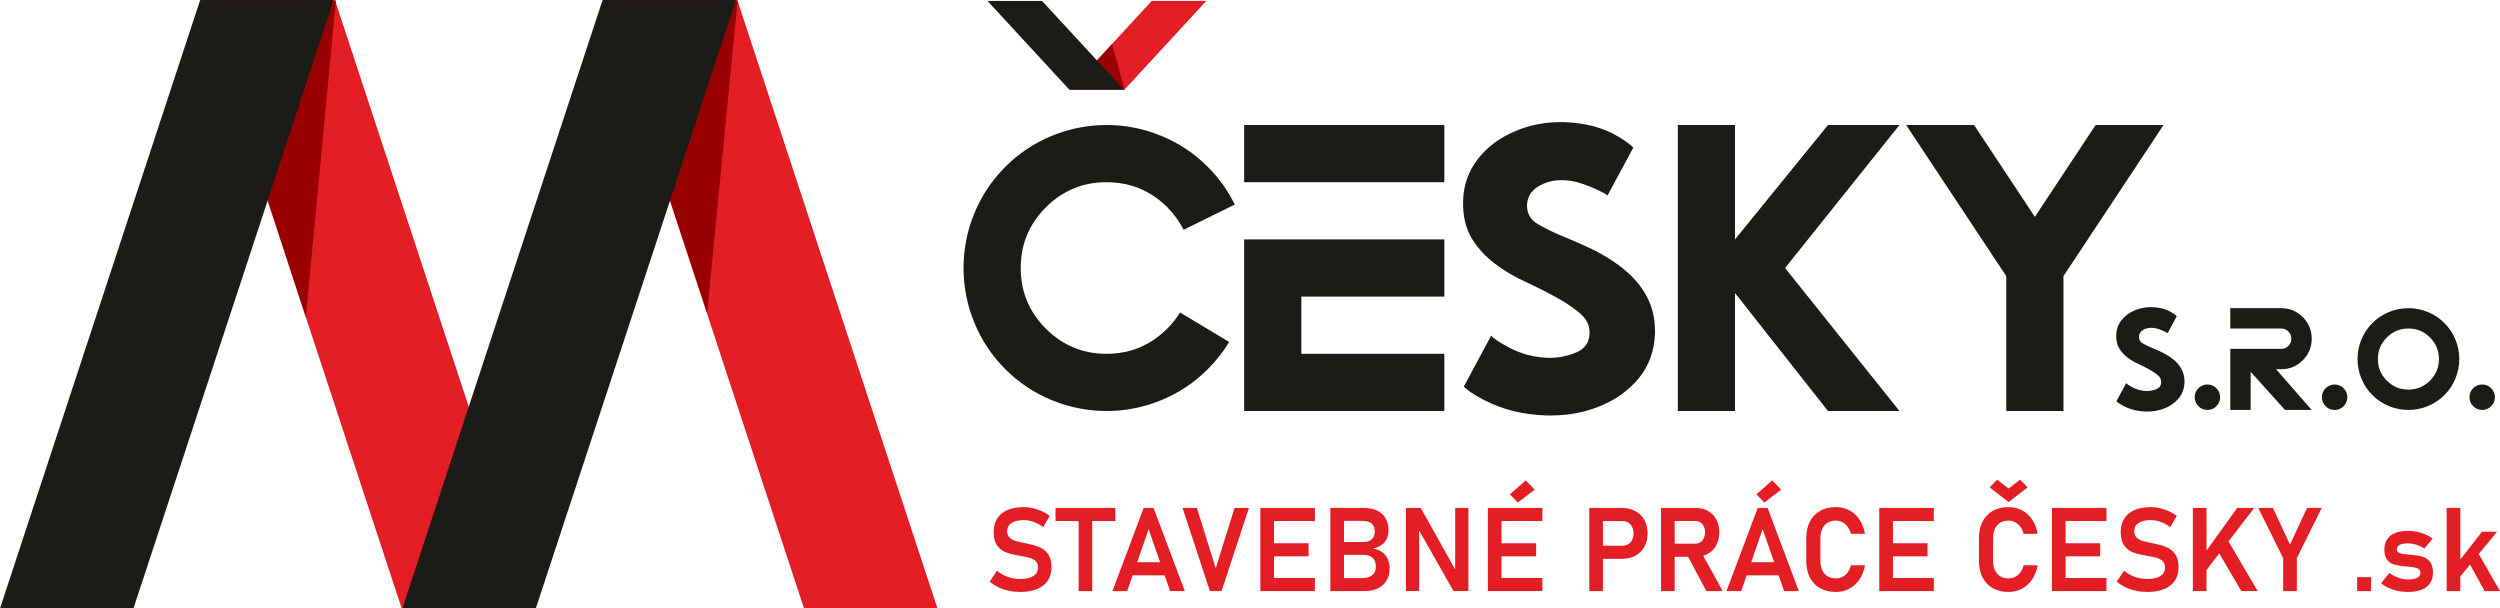 <?xml version="1.0" encoding="UTF-8"?>
<svg xmlns="http://www.w3.org/2000/svg" xmlns:xlink="http://www.w3.org/1999/xlink" xmlns:xodm="http://www.corel.com/coreldraw/odm/2003" xml:space="preserve" width="2120px" height="516px" version="1.0" style="shape-rendering:geometricPrecision; text-rendering:geometricPrecision; image-rendering:optimizeQuality; fill-rule:evenodd; clip-rule:evenodd" viewBox="0 0 1588.51 386.56">
 <defs>
  <style type="text/css">
   
    .fil1 {fill:#E31E24;fill-rule:nonzero}
    .fil0 {fill:#1C1B17;fill-rule:nonzero}
    .fil3 {fill:#1C1B17;fill-rule:nonzero}
    .fil2 {fill:#990000;fill-rule:nonzero}
   
  </style>
 </defs>
 <g id="Vrstva_x0020_1">
  <path class="fil0" d="M781.04 217.24c-3.78,6.25 -8.34,12.01 -13.64,17.32 -8.51,8.53 -18.35,15.07 -29.52,19.67 -11.17,4.58 -22.77,6.89 -34.79,6.89 -12.02,0 -23.62,-2.31 -34.77,-6.89 -11.17,-4.6 -21.03,-11.14 -29.53,-19.67 -8.53,-8.5 -15.07,-18.37 -19.68,-29.54 -4.58,-11.14 -6.88,-22.75 -6.88,-34.76 0,-12.02 2.3,-23.63 6.88,-34.8 4.61,-11.17 11.15,-21 19.68,-29.51 8.5,-8.53 18.36,-15.07 29.53,-19.67 11.15,-4.58 22.75,-6.89 34.77,-6.89 12.02,0 23.62,2.31 34.79,6.89 11.17,4.6 21.01,11.14 29.52,19.67 7.1,7.1 12.84,15.1 17.17,23.99l-32.49 16.04c-2.57,-5.11 -6.03,-9.89 -10.37,-14.35 -10.71,-10.58 -23.57,-15.89 -38.62,-15.89 -15.05,0 -27.89,5.33 -38.55,15.97 -10.63,10.66 -15.96,23.5 -15.96,38.55 0,15.04 5.33,27.88 15.96,38.54 10.66,10.64 23.5,15.97 38.55,15.97 15.05,0 27.91,-5.35 38.62,-16.04 3.23,-3.22 5.91,-6.64 8.1,-10.22l31.23 18.73zm9.5 -101.5l0 -36.35 127.2 0 0 36.35 -127.2 0zm127.2 36.34l0 36.35 -90.86 0 0 36.34 90.86 0 0 36.35 -127.2 0 0 -109.04 127.2 0zm29.8 61.06c1.24,1.79 5.21,4.44 11.92,7.95 7.49,3.88 15.53,5.96 24.16,6.23l1.26 0c5.6,0 11.12,-1.12 16.62,-3.4 5.48,-2.27 8.34,-6.34 8.51,-12.21l0 -0.58c0,-4.72 -2.14,-8.87 -6.45,-12.4 -4.31,-3.57 -9.4,-6.94 -15.26,-10.16 -5.87,-3.22 -11.97,-6.3 -18.32,-9.23 -7.66,-3.41 -14.59,-7.53 -20.79,-12.36 -6.2,-4.82 -11.1,-10.39 -14.71,-16.74 -3.22,-5.96 -4.82,-12.86 -4.82,-20.74l0 -1.99c0.29,-9.93 3.37,-18.7 9.23,-26.33 5.86,-7.61 13.67,-13.5 23.43,-17.67 9.09,-3.97 18.88,-5.96 29.39,-5.96l2.11 0c13.74,0.46 25.37,3.64 34.94,9.5 4.43,2.76 7.46,4.97 9.08,6.69l-16.47 30.53c-0.66,-0.97 -4.22,-2.81 -10.64,-5.55 -6.44,-2.74 -12.26,-4.17 -17.47,-4.26l-1.14 0c-5.67,0 -10.68,1.4 -15.04,4.19 -4.36,2.78 -6.62,6.68 -6.81,11.7l0 0.29c0,5.11 2.32,9.04 7.03,11.8 4.67,2.74 10.46,5.52 17.39,8.36 3.49,1.43 7.42,3.12 11.78,5.11 9.47,4.17 17.64,8.99 24.57,14.49 6.9,5.48 12.11,11.63 15.6,18.46 3.32,6.42 4.97,13.62 4.97,21.57l0 1.28c-0.37,11.07 -3.76,20.55 -10.16,28.4 -6.37,7.85 -14.73,13.86 -25.05,18.03 -9.54,3.87 -19.82,5.81 -30.79,5.81l-2.98 0c-14.98,-0.46 -28.35,-3.83 -40.2,-10.08 -5.86,-3.12 -9.98,-5.86 -12.33,-8.24l17.44 -32.49zm154.9 -26.99l0 74.97 -36.34 0 0 -181.73 36.34 0 0 72.69 59.07 -72.69 45.43 0 -72.69 90.87 72.69 90.86 -45.43 0 -59.07 -74.97zm172.34 -10.78l-3.41 -5.11 -60.19 -90.87 43.15 0 38.63 58.35 38.62 -58.35 43.15 0 -60.19 90.87 -3.41 5.11 0 85.75 -36.35 0 0 -85.75z"></path>
  <polygon class="fil1" points="255.23,386.56 340.03,386.56 212.84,0 128.05,0 "></polygon>
  <polygon class="fil2" points="194.35,201.51 213.46,0 147.38,56.89 "></polygon>
  <polygon class="fil3" points="84.8,386.56 0,386.56 127.18,0 211.99,0 "></polygon>
  <polygon class="fil1" points="510.88,386.56 595.69,386.56 468.5,0 383.71,0 "></polygon>
  <polygon class="fil2" points="449.31,198.75 468.7,0 402.64,56.89 "></polygon>
  <polygon class="fil3" points="340.46,386.56 255.66,386.56 382.88,0 467.67,0 "></polygon>
  <path class="fil0" d="M1351.01 243.37c0.43,0.64 1.85,1.58 4.24,2.83 2.66,1.38 5.52,2.12 8.59,2.21l0.45 0c1.99,0 3.96,-0.39 5.92,-1.2 1.95,-0.82 2.96,-2.26 3.02,-4.35l0 -0.21c0,-1.68 -0.75,-3.15 -2.29,-4.41 -1.53,-1.27 -3.35,-2.47 -5.43,-3.61 -2.09,-1.15 -4.26,-2.25 -6.52,-3.29 -2.73,-1.22 -5.19,-2.68 -7.4,-4.4 -2.21,-1.71 -3.95,-3.7 -5.23,-5.96 -1.15,-2.12 -1.72,-4.57 -1.72,-7.38l0 -0.7c0.11,-3.54 1.2,-6.66 3.29,-9.38 2.08,-2.7 4.86,-4.8 8.33,-6.28 3.24,-1.42 6.72,-2.12 10.46,-2.12l0.75 0c4.89,0.16 9.03,1.29 12.44,3.38 1.58,0.98 2.65,1.76 3.23,2.38l-5.86 10.86c-0.24,-0.34 -1.5,-1 -3.79,-1.97 -2.29,-0.98 -4.36,-1.49 -6.21,-1.52l-0.41 0c-2.02,0 -3.8,0.5 -5.35,1.49 -1.56,0.99 -2.36,2.38 -2.43,4.17l0 0.1c0,1.82 0.83,3.22 2.5,4.2 1.67,0.97 3.73,1.96 6.19,2.97 1.25,0.51 2.64,1.12 4.19,1.82 3.38,1.49 6.28,3.2 8.75,5.16 2.46,1.95 4.31,4.14 5.55,6.57 1.18,2.28 1.77,4.84 1.77,7.67l0 0.46c-0.13,3.94 -1.34,7.31 -3.61,10.11 -2.27,2.79 -5.25,4.93 -8.92,6.41 -3.4,1.38 -7.05,2.07 -10.96,2.07l-1.06 0c-5.33,-0.16 -10.09,-1.36 -14.3,-3.59 -2.09,-1.11 -3.56,-2.08 -4.39,-2.93l6.21 -11.56zm51.58 17.07c-2.22,0 -4.13,-0.79 -5.71,-2.37 -1.58,-1.59 -2.37,-3.49 -2.37,-5.72 0,-2.21 0.79,-4.12 2.37,-5.71 1.58,-1.57 3.49,-2.37 5.71,-2.37 2.22,0 4.12,0.8 5.71,2.37 1.58,1.59 2.37,3.5 2.37,5.71 0,2.23 -0.79,4.13 -2.37,5.72 -1.59,1.58 -3.49,2.37 -5.71,2.37zm14.55 -51.73l0 -12.94 32.33 0c5.36,0 9.93,1.9 13.72,5.68 3.79,3.8 5.68,8.37 5.68,13.72 0,5.36 -1.89,9.93 -5.68,13.72 -3.79,3.79 -8.36,5.68 -13.72,5.68l-3.23 0 22.63 25.87 -16.97 0 -21.83 -24.25 0 24.25 -12.93 0 0 -38.8 32.33 0c1.79,0 3.31,-0.63 4.57,-1.9 1.27,-1.26 1.9,-2.78 1.9,-4.57 0,-1.78 -0.63,-3.31 -1.9,-4.57 -1.26,-1.26 -2.78,-1.89 -4.57,-1.89l-32.33 0zm66.29 51.73c-2.23,0 -4.13,-0.79 -5.72,-2.37 -1.58,-1.59 -2.37,-3.49 -2.37,-5.72 0,-2.21 0.79,-4.12 2.37,-5.71 1.59,-1.57 3.49,-2.37 5.72,-2.37 2.21,0 4.12,0.8 5.71,2.37 1.57,1.59 2.37,3.5 2.37,5.71 0,2.23 -0.8,4.13 -2.37,5.72 -1.59,1.58 -3.5,2.37 -5.71,2.37zm46.88 0c-4.28,0 -8.41,-0.82 -12.37,-2.45 -3.98,-1.64 -7.49,-3.96 -10.51,-7 -3.04,-3.03 -5.37,-6.53 -7.01,-10.51 -1.63,-3.97 -2.44,-8.1 -2.44,-12.37 0,-4.28 0.81,-8.41 2.44,-12.39 1.64,-3.97 3.97,-7.47 7.01,-10.5 3.02,-3.03 6.53,-5.36 10.51,-7 3.96,-1.63 8.09,-2.45 12.37,-2.45 4.28,0 8.41,0.82 12.38,2.45 3.98,1.64 7.48,3.97 10.5,7 3.04,3.03 5.37,6.53 7.01,10.5 1.62,3.98 2.44,8.11 2.44,12.39 0,4.27 -0.82,8.4 -2.44,12.37 -1.64,3.98 -3.97,7.48 -7.01,10.51 -3.02,3.04 -6.52,5.36 -10.5,7 -3.97,1.63 -8.1,2.45 -12.38,2.45zm0 -12.93c5.35,0 9.92,-1.9 13.72,-5.69 3.78,-3.79 5.68,-8.36 5.68,-13.71 0,-5.36 -1.9,-9.93 -5.68,-13.72 -3.8,-3.79 -8.37,-5.68 -13.72,-5.68 -5.35,0 -9.92,1.89 -13.72,5.68 -3.78,3.79 -5.68,8.36 -5.68,13.72 0,5.35 1.9,9.92 5.68,13.71 3.8,3.79 8.37,5.69 13.72,5.69zm46.89 12.93c-2.23,0 -4.13,-0.79 -5.72,-2.37 -1.58,-1.59 -2.37,-3.49 -2.37,-5.72 0,-2.21 0.79,-4.12 2.37,-5.71 1.59,-1.57 3.49,-2.37 5.72,-2.37 2.21,0 4.12,0.8 5.71,2.37 1.57,1.59 2.37,3.5 2.37,5.71 0,2.23 -0.8,4.13 -2.37,5.72 -1.59,1.58 -3.5,2.37 -5.71,2.37z"></path>
  <polygon class="fil1" points="731.82,0.54 766.51,0.54 714.49,56.96 679.81,56.96 "></polygon>
  <polygon class="fil2" points="706.64,27.95 714.57,56.96 687.55,48.65 "></polygon>
  <polygon class="fil0" points="662.12,0.54 627.44,0.54 679.47,56.96 714.15,56.96 "></polygon>
  <path class="fil1" d="M648.38 376.08c-2.53,0 -4.96,-0.24 -7.31,-0.74 -2.35,-0.5 -4.55,-1.24 -6.59,-2.22 -2.05,-0.98 -3.92,-2.17 -5.62,-3.57l0 0 4.61 -6.94 0 0c2.05,1.7 4.33,2.99 6.87,3.89 2.54,0.89 5.22,1.34 8.04,1.34 3.53,0 6.27,-0.63 8.22,-1.88 1.94,-1.27 2.92,-3.05 2.92,-5.35l0 -0.03c0,-1.63 -0.43,-2.92 -1.3,-3.87 -0.88,-0.96 -2.02,-1.66 -3.42,-2.11 -1.4,-0.45 -3.21,-0.87 -5.41,-1.25 -0.07,-0.03 -0.15,-0.04 -0.22,-0.04 -0.08,0 -0.15,-0.01 -0.22,-0.04l-0.65 -0.11c-3.53,-0.58 -6.45,-1.26 -8.71,-2.07 -2.29,-0.79 -4.22,-2.22 -5.82,-4.28 -1.6,-2.05 -2.39,-4.98 -2.39,-8.75l0 -0.04c0,-3.34 0.74,-6.2 2.24,-8.58 1.5,-2.36 3.68,-4.17 6.55,-5.4 2.85,-1.24 6.28,-1.86 10.31,-1.86 1.89,0 3.78,0.21 5.68,0.64 1.9,0.43 3.77,1.05 5.62,1.85 1.83,0.81 3.6,1.82 5.29,3.04l0 0 -4.2 7.15 0 0c-2.02,-1.45 -4.08,-2.55 -6.18,-3.31 -2.1,-0.74 -4.17,-1.13 -6.21,-1.13 -3.32,0 -5.9,0.62 -7.73,1.84 -1.85,1.23 -2.77,2.95 -2.77,5.18l0 0.04c0,1.66 0.47,2.97 1.44,3.94 0.95,0.95 2.13,1.66 3.53,2.12 1.42,0.46 3.39,0.93 5.93,1.41 0.1,0.03 0.19,0.05 0.27,0.07 0.09,0.01 0.18,0.02 0.28,0.04 0.13,0.03 0.28,0.06 0.4,0.09 0.14,0.04 0.28,0.08 0.43,0.1 3.27,0.65 6,1.43 8.19,2.34 2.18,0.91 4.02,2.37 5.48,4.42 1.46,2.03 2.19,4.81 2.19,8.34l0 0.08c0,3.29 -0.76,6.11 -2.31,8.44 -1.55,2.34 -3.81,4.13 -6.76,5.37 -2.95,1.22 -6.51,1.84 -10.67,1.84zm36.97 -49.03l8.67 0 0 48.49 -8.67 0 0 -48.49zm-14.68 -4.33l38 0 0 8.32 -38 0 0 -8.32zm56.01 0l6.31 0 19.84 52.82 -9.34 0 -13.66 -39.34 -13.61 39.34 -9.38 0 19.84 -52.82zm-10.5 34.48l27.78 0 0 8.31 -27.78 0 0 -8.31zm35.2 -34.48l9.14 0 11.96 38.33 11.95 -38.33 9.15 0 -17.4 52.82 -7.41 0 -17.39 -52.82zm49.46 0l8.68 0 0 52.82 -8.68 0 0 -52.82zm3.6 44.5l31.05 0 0 8.32 -31.05 0 0 -8.32zm0 -22.08l27.06 0 0 8.32 -27.06 0 0 -8.32zm0 -22.42l31.05 0 0 8.32 -31.05 0 0 -8.32zm45.22 44.57l15.58 0c3.03,0 5.28,-0.63 6.75,-1.88 1.49,-1.26 2.22,-3.05 2.22,-5.34l0 -0.12c0,-1.54 -0.28,-2.87 -0.87,-3.99 -0.58,-1.11 -1.47,-1.97 -2.69,-2.56 -1.21,-0.59 -2.71,-0.88 -4.5,-0.88l-16.49 0 0 -8.15 16.49 0c2.4,0 4.23,-0.58 5.48,-1.73 1.27,-1.17 1.89,-2.86 1.89,-5.06l0 0c0,-2.17 -0.66,-3.83 -2,-4.95 -1.32,-1.13 -3.28,-1.7 -5.88,-1.7l-15.98 0 0 -8.21 16.82 0c3.4,0 6.29,0.57 8.66,1.72 2.36,1.14 4.14,2.77 5.33,4.92 1.21,2.14 1.8,4.7 1.8,7.68l0 0c0,1.94 -0.37,3.7 -1.11,5.29 -0.76,1.58 -1.89,2.91 -3.39,3.98 -1.5,1.06 -3.32,1.78 -5.48,2.16 2.22,0.33 4.14,1.06 5.75,2.21 1.61,1.14 2.84,2.62 3.67,4.39 0.83,1.79 1.25,3.77 1.25,5.98l0 0.11c0,2.92 -0.63,5.48 -1.88,7.65 -1.26,2.15 -3.09,3.83 -5.49,4.98 -2.4,1.17 -5.22,1.75 -8.49,1.75l-17.44 0 0 -8.25zm-4.36 -44.57l8.68 0 0 52.82 -8.68 0 0 -52.82zm48.02 0l9.44 0 22.74 40.66 -0.88 0.94 0 -41.6 8.43 0 0 52.78 -9.51 0 -22.67 -40.02 0.88 -0.95 0 40.97 -8.43 0 0 -52.78zm52.08 0l8.68 0 0 52.82 -8.68 0 0 -52.82zm3.6 44.5l31.05 0 0 8.32 -31.05 0 0 -8.32zm0 -22.08l27.06 0 0 8.32 -27.06 0 0 -8.32zm0 -22.42l31.05 0 0 8.32 -31.05 0 0 -8.32zm10.42 -8.64l10.03 -8.9 5.69 5.89 -10.71 8.21 -5.01 -5.2zm54.59 32.66l16.88 0c1.42,0 2.65,-0.34 3.7,-0.98 1.05,-0.66 1.87,-1.58 2.47,-2.76 0.59,-1.19 0.89,-2.55 0.89,-4.07l0 0c0,-1.58 -0.3,-2.95 -0.88,-4.14 -0.58,-1.19 -1.4,-2.11 -2.47,-2.77 -1.06,-0.64 -2.29,-0.98 -3.71,-0.98l-16.88 0 0 -8.32 16.64 0c3.22,0 6.06,0.67 8.51,2.03 2.46,1.33 4.36,3.23 5.71,5.67 1.34,2.46 2.01,5.28 2.01,8.51l0 0c0,3.22 -0.67,6.05 -2.01,8.48 -1.35,2.43 -3.25,4.31 -5.71,5.65 -2.45,1.33 -5.29,2 -8.51,2l-16.64 0 0 -8.32zm-4.18 -24.02l8.68 0 0 52.82 -8.68 0 0 -52.82zm49.18 22.7l18.2 0c1.22,0 2.28,-0.29 3.21,-0.88 0.93,-0.59 1.65,-1.45 2.16,-2.55 0.51,-1.09 0.78,-2.36 0.81,-3.79l0 0c0,-1.43 -0.26,-2.69 -0.77,-3.77 -0.51,-1.09 -1.23,-1.94 -2.16,-2.53 -0.93,-0.6 -2.02,-0.89 -3.25,-0.89l-18.2 0 0 -8.32 18.45 0c2.99,0 5.6,0.64 7.87,1.93 2.26,1.28 4.01,3.1 5.25,5.44 1.24,2.35 1.84,5.06 1.84,8.14l0 0c0,3.1 -0.62,5.82 -1.85,8.17 -1.26,2.35 -3.02,4.16 -5.27,5.45 -2.27,1.28 -4.88,1.92 -7.84,1.92l-18.45 0 0 -8.32zm-3.59 -22.73l8.68 0 0 52.85 -8.68 0 0 -52.85zm16.34 29.42l9.01 -1.66 13.87 25.09 -10.42 0 -12.46 -23.43zm45.09 -29.39l6.31 0 19.83 52.82 -9.33 0 -13.66 -39.34 -13.62 39.34 -9.37 0 19.84 -52.82zm-10.5 34.48l27.78 0 0 8.31 -27.78 0 0 -8.31zm9.69 -43.12l10.03 -8.9 5.7 5.89 -10.72 8.21 -5.01 -5.2zm50.42 62c-3.83,0 -7.15,-0.79 -9.96,-2.38 -2.83,-1.58 -5,-3.85 -6.51,-6.8 -1.52,-2.97 -2.27,-6.46 -2.27,-10.5l0 -14.5c0,-4.04 0.75,-7.55 2.27,-10.51 1.51,-2.96 3.68,-5.24 6.51,-6.83 2.81,-1.59 6.13,-2.38 9.96,-2.38 3.18,0 6.05,0.68 8.63,2.03 2.58,1.37 4.73,3.31 6.43,5.87 1.71,2.56 2.87,5.58 3.5,9.06l0 0 -8.94 0 0 0c-0.43,-1.69 -1.12,-3.17 -2.07,-4.44 -0.94,-1.28 -2.05,-2.26 -3.36,-2.92 -1.29,-0.69 -2.69,-1.02 -4.19,-1.02 -2,0 -3.74,0.44 -5.22,1.36 -1.46,0.91 -2.59,2.2 -3.37,3.87 -0.78,1.66 -1.18,3.64 -1.18,5.91l0 14.5c0,2.25 0.4,4.21 1.18,5.89 0.78,1.66 1.91,2.95 3.37,3.84 1.48,0.89 3.22,1.35 5.22,1.35 1.53,0 2.94,-0.32 4.23,-0.97 1.3,-0.64 2.42,-1.58 3.36,-2.85 0.94,-1.26 1.63,-2.78 2.03,-4.54l0 0 8.94 0 0 0c-0.63,3.49 -1.81,6.5 -3.52,9.04 -1.72,2.54 -3.87,4.5 -6.43,5.87 -2.57,1.37 -5.43,2.05 -8.61,2.05zm27.64 -53.36l8.68 0 0 52.82 -8.68 0 0 -52.82zm3.59 44.5l31.06 0 0 8.32 -31.06 0 0 -8.32zm0 -22.08l27.07 0 0 8.32 -27.07 0 0 -8.32zm0 -22.42l31.06 0 0 8.32 -31.06 0 0 -8.32zm78.49 53.36c-3.83,0 -7.15,-0.79 -9.97,-2.38 -2.82,-1.58 -4.99,-3.85 -6.5,-6.8 -1.52,-2.97 -2.27,-6.46 -2.27,-10.5l0 -14.5c0,-4.04 0.75,-7.55 2.27,-10.51 1.51,-2.96 3.68,-5.24 6.5,-6.83 2.82,-1.59 6.14,-2.38 9.97,-2.38 3.18,0 6.05,0.68 8.63,2.03 2.58,1.37 4.73,3.31 6.42,5.87 1.72,2.56 2.88,5.58 3.51,9.06l0 0 -8.94 0 0 0c-0.43,-1.69 -1.12,-3.17 -2.07,-4.44 -0.94,-1.28 -2.06,-2.26 -3.36,-2.92 -1.29,-0.69 -2.69,-1.02 -4.19,-1.02 -2.01,0 -3.74,0.44 -5.22,1.36 -1.46,0.91 -2.59,2.2 -3.37,3.87 -0.78,1.66 -1.18,3.64 -1.18,5.91l0 14.5c0,2.25 0.4,4.21 1.18,5.89 0.78,1.66 1.91,2.95 3.37,3.84 1.48,0.89 3.21,1.35 5.22,1.35 1.53,0 2.94,-0.32 4.23,-0.97 1.3,-0.64 2.42,-1.58 3.36,-2.85 0.94,-1.26 1.62,-2.78 2.03,-4.54l0 0 8.94 0 0 0c-0.63,3.49 -1.81,6.5 -3.52,9.04 -1.72,2.54 -3.87,4.5 -6.43,5.87 -2.57,1.37 -5.43,2.05 -8.61,2.05zm-11.95 -66.42l4.76 -4.91 7.3 5.63 7.31 -5.63 4.71 4.91 -12.02 9.32 -12.06 -9.32zm39.59 13.06l8.68 0 0 52.82 -8.68 0 0 -52.82zm3.59 44.5l31.06 0 0 8.32 -31.06 0 0 -8.32zm0 -22.08l27.07 0 0 8.32 -27.07 0 0 -8.32zm0 -22.42l31.06 0 0 8.32 -31.06 0 0 -8.32zm57.11 53.36c-2.53,0 -4.96,-0.24 -7.31,-0.74 -2.35,-0.5 -4.55,-1.24 -6.59,-2.22 -2.05,-0.98 -3.92,-2.17 -5.62,-3.57l0 0 4.61 -6.94 0 0c2.05,1.7 4.33,2.99 6.87,3.89 2.54,0.89 5.22,1.34 8.04,1.34 3.53,0 6.27,-0.63 8.22,-1.88 1.94,-1.27 2.92,-3.05 2.92,-5.35l0 -0.03c0,-1.63 -0.43,-2.92 -1.3,-3.87 -0.88,-0.96 -2.02,-1.66 -3.42,-2.11 -1.4,-0.45 -3.21,-0.87 -5.41,-1.25 -0.07,-0.03 -0.15,-0.04 -0.22,-0.04 -0.07,0 -0.15,-0.01 -0.22,-0.04l-0.65 -0.11c-3.53,-0.58 -6.45,-1.26 -8.71,-2.07 -2.28,-0.79 -4.22,-2.22 -5.82,-4.28 -1.6,-2.05 -2.39,-4.98 -2.39,-8.75l0 -0.04c0,-3.34 0.74,-6.2 2.24,-8.58 1.5,-2.36 3.69,-4.17 6.55,-5.4 2.85,-1.24 6.28,-1.86 10.31,-1.86 1.89,0 3.78,0.21 5.68,0.64 1.9,0.43 3.77,1.05 5.62,1.85 1.83,0.81 3.61,1.82 5.29,3.04l0 0 -4.2 7.15 0 0c-2.02,-1.45 -4.08,-2.55 -6.18,-3.31 -2.1,-0.74 -4.17,-1.13 -6.21,-1.13 -3.32,0 -5.9,0.62 -7.73,1.84 -1.85,1.23 -2.77,2.95 -2.77,5.18l0 0.04c0,1.66 0.47,2.97 1.44,3.94 0.96,0.95 2.13,1.66 3.53,2.12 1.42,0.46 3.39,0.93 5.93,1.41 0.1,0.03 0.19,0.05 0.27,0.07 0.09,0.01 0.18,0.02 0.28,0.04 0.13,0.03 0.28,0.06 0.41,0.09 0.13,0.04 0.27,0.08 0.42,0.1 3.27,0.65 6,1.43 8.19,2.34 2.18,0.91 4.02,2.37 5.48,4.42 1.46,2.03 2.2,4.81 2.2,8.34l0 0.08c0,3.29 -0.77,6.11 -2.32,8.44 -1.55,2.34 -3.81,4.13 -6.76,5.37 -2.95,1.22 -6.51,1.84 -10.67,1.84zm34.76 -22.45l22.23 -30.91 10.82 0 -32.99 42.94 -0.06 -12.03zm-5.93 -30.91l8.68 0 0 52.82 -8.68 0 0 -52.82zm14.72 25.36l7.19 -5.41 19.28 32.87 -10.43 0 -16.04 -27.46zm51.35 6.53l0 20.93 -8.68 0 0 -20.93 -15.83 -31.89 9.34 0 10.82 23.29 10.82 -23.29 9.34 0 -15.81 31.89zm38.32 12.06l8.87 0 0 8.87 -8.87 0 0 -8.87zm32.19 9.41c-2.24,0 -4.37,-0.21 -6.41,-0.63 -2.06,-0.43 -3.97,-1.05 -5.74,-1.87 -1.79,-0.83 -3.39,-1.84 -4.83,-3.01l0 0 5.27 -6.55 0 0c1.94,1.36 3.91,2.39 5.9,3.09 2,0.7 3.93,1.05 5.81,1.05 2.62,0 4.63,-0.36 6,-1.06 1.37,-0.72 2.05,-1.76 2.05,-3.15 0,-1.02 -0.33,-1.79 -1.01,-2.31 -0.68,-0.52 -1.54,-0.87 -2.57,-1.06 -1.03,-0.2 -2.47,-0.38 -4.34,-0.55 -0.31,-0.03 -0.63,-0.05 -0.95,-0.08 -0.34,-0.02 -0.67,-0.06 -1.01,-0.11 -0.1,0 -0.19,0 -0.28,-0.01 -0.1,-0.01 -0.2,-0.02 -0.3,-0.02 -2.64,-0.29 -4.8,-0.7 -6.49,-1.22 -1.7,-0.52 -3.13,-1.51 -4.27,-2.99 -1.15,-1.48 -1.74,-3.59 -1.74,-6.36 0,-2.59 0.59,-4.77 1.74,-6.56 1.14,-1.77 2.84,-3.12 5.06,-4.02 2.23,-0.91 4.98,-1.37 8.24,-1.37 1.95,0 3.83,0.19 5.67,0.56 1.84,0.38 3.61,0.93 5.29,1.64 1.68,0.71 3.26,1.61 4.74,2.67l0 0 -5.2 6.31 0 0c-1.77,-1.06 -3.55,-1.87 -5.35,-2.43 -1.81,-0.55 -3.56,-0.83 -5.25,-0.83 -2.28,0 -4.01,0.33 -5.19,0.98 -1.19,0.66 -1.79,1.63 -1.79,2.9 0,0.83 0.33,1.46 0.98,1.88 0.66,0.42 1.48,0.72 2.47,0.89 0.99,0.17 2.42,0.32 4.25,0.47 0.2,0.03 0.39,0.04 0.57,0.05 0.18,0.01 0.36,0.04 0.56,0.06 0.1,0.03 0.2,0.04 0.29,0.04 0.09,0 0.18,0.01 0.26,0.04 2.77,0.23 5.1,0.62 6.95,1.15 1.85,0.53 3.41,1.6 4.69,3.19 1.26,1.58 1.91,3.9 1.91,6.95 0,2.67 -0.61,4.9 -1.83,6.72 -1.2,1.81 -3,3.2 -5.36,4.14 -2.38,0.94 -5.31,1.41 -8.79,1.41zm28.61 -14.49l18.49 -23.75 9.62 0 -27.68 33.63 -0.43 -9.88zm-3.93 -38.87l8.69 0 0 52.82 -8.69 0 0 -52.82zm12.79 32.19l6.46 -4.95 14.65 25.58 -9.77 0 -11.34 -20.63z"></path>
 </g>
</svg>
